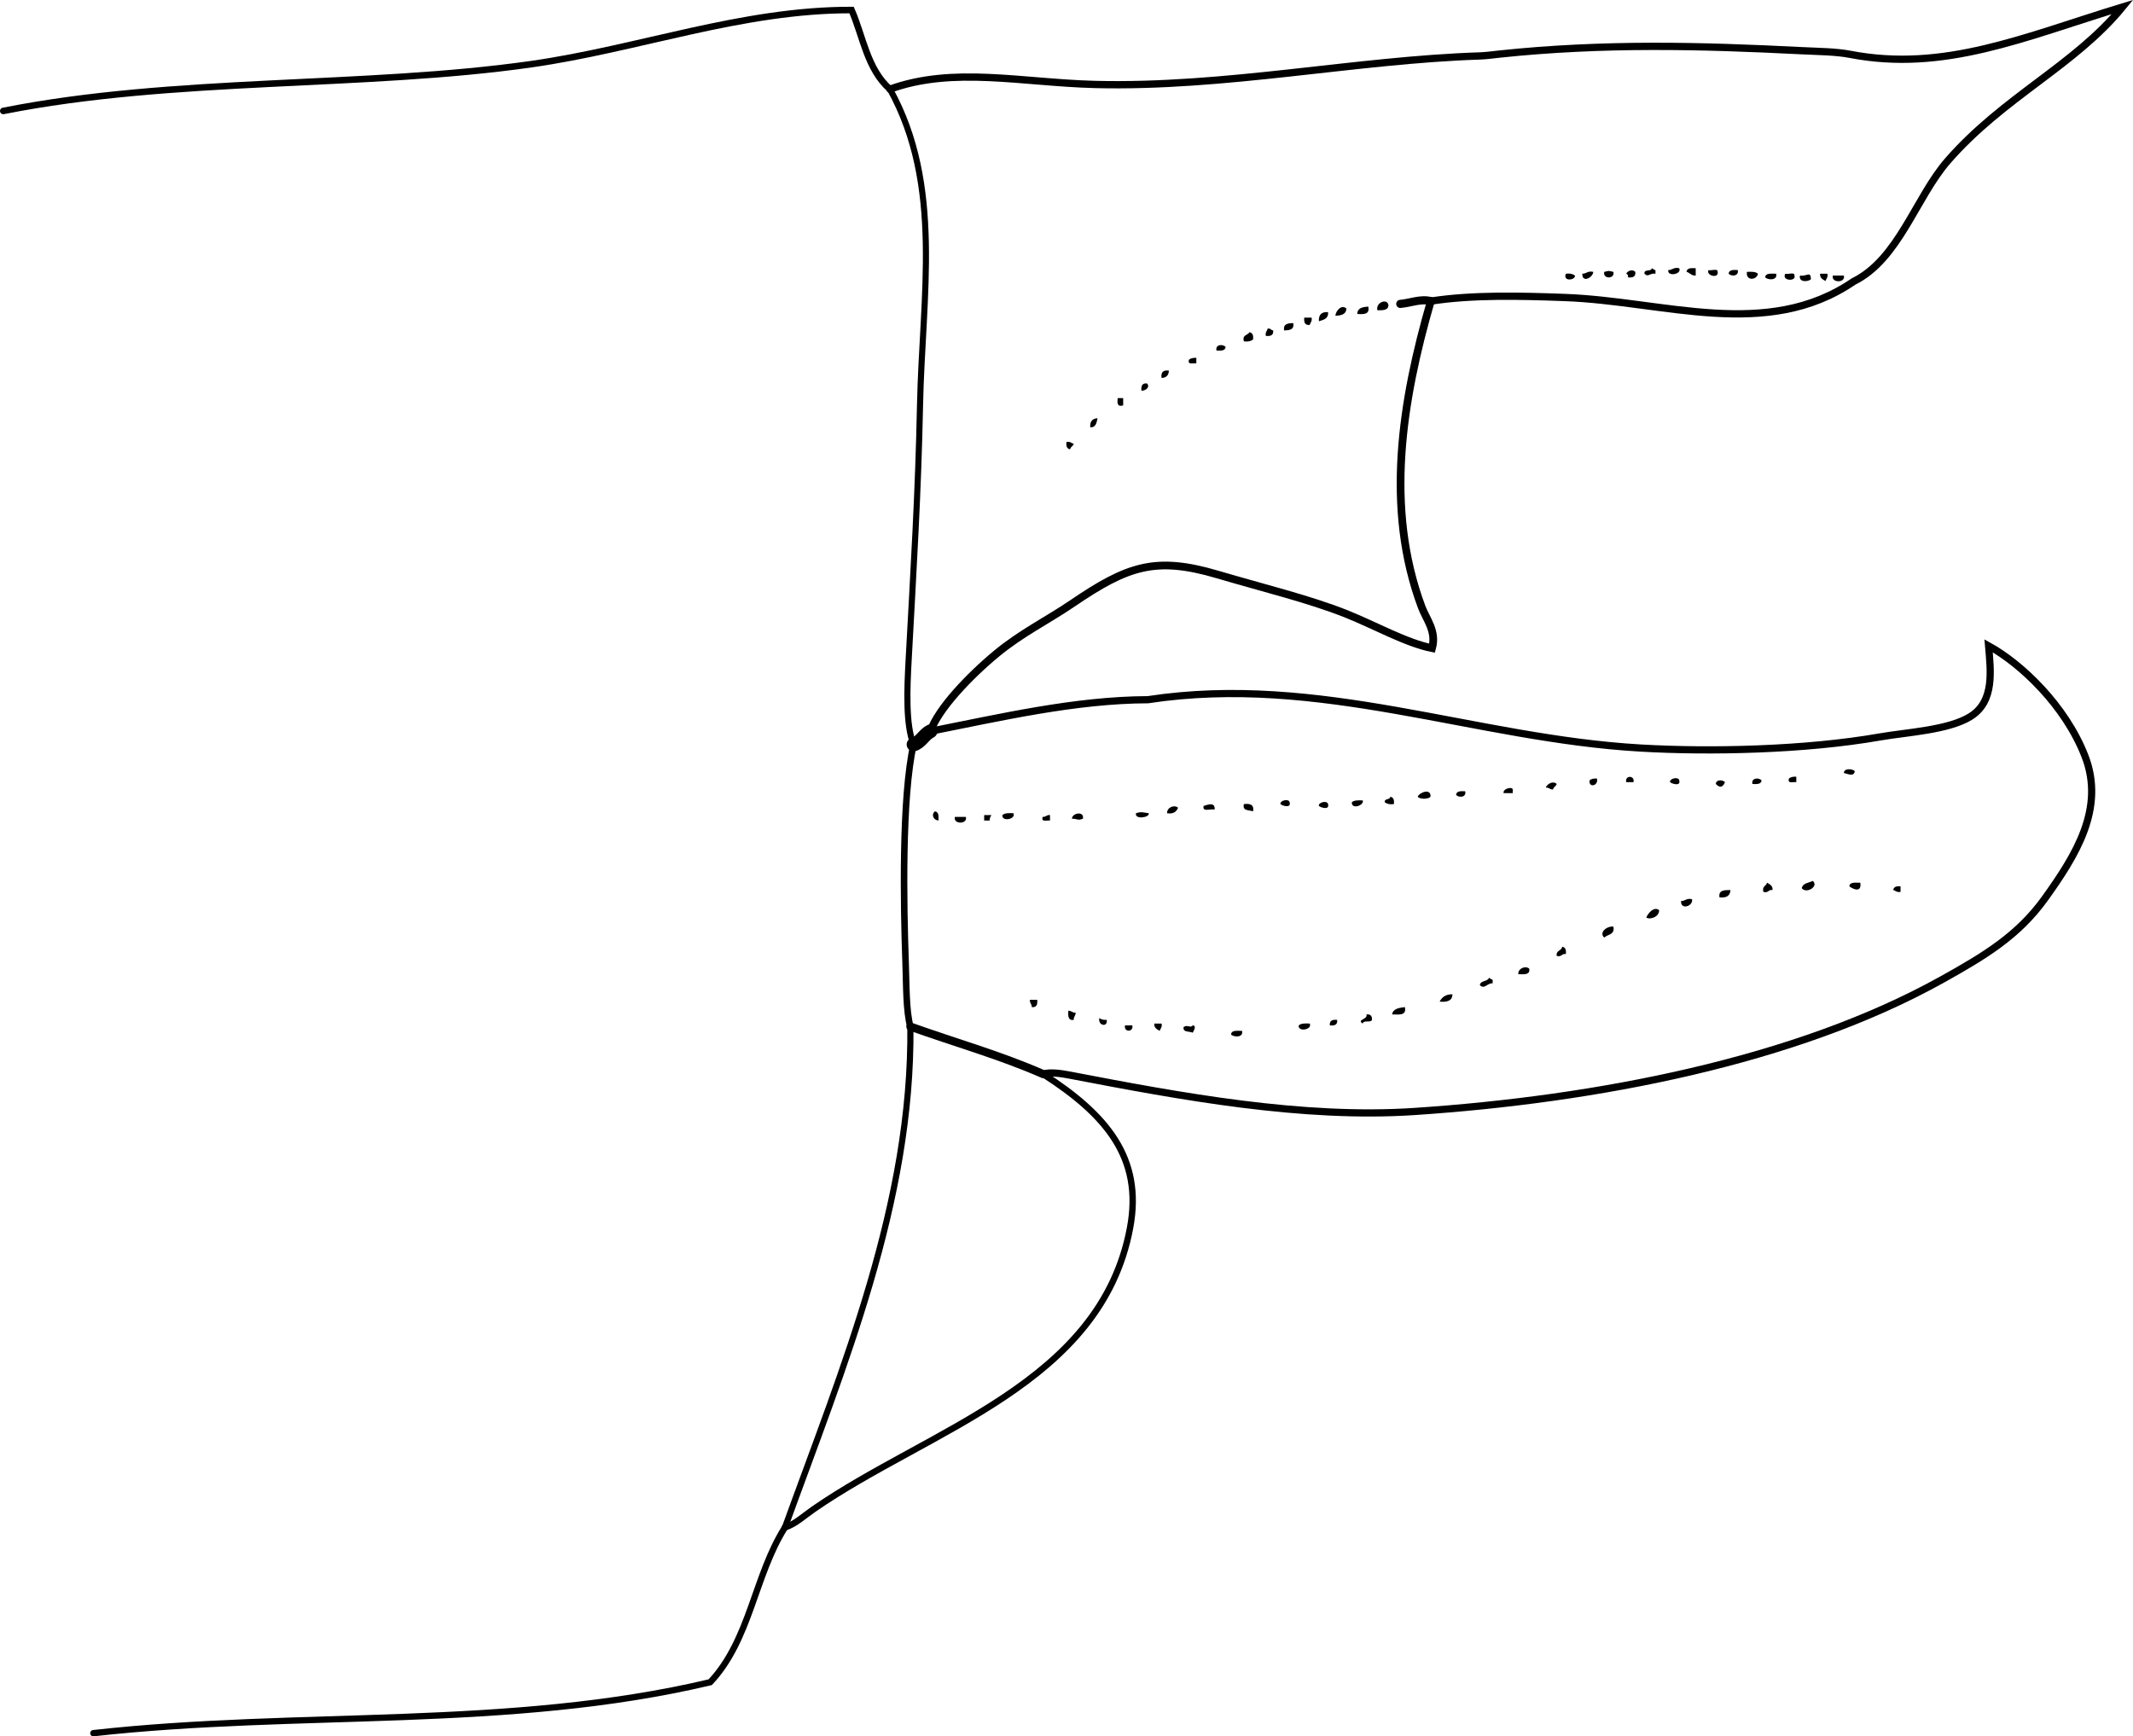 <?xml version="1.0" encoding="iso-8859-1"?>
<!-- Generator: Adobe Illustrator 14.0.0, SVG Export Plug-In . SVG Version: 6.00 Build 43363)  -->
<!DOCTYPE svg PUBLIC "-//W3C//DTD SVG 1.1//EN" "http://www.w3.org/Graphics/SVG/1.1/DTD/svg11.dtd">
<svg version="1.1" id="Layer_1" xmlns="http://www.w3.org/2000/svg" xmlns:xlink="http://www.w3.org/1999/xlink" x="0px" y="0px"
	 width="209.834px" height="170.836px" viewBox="0 0 209.834 170.836" style="enable-background:new 0 0 209.834 170.836;"
	 xml:space="preserve">
<g>
	<path style="fill-rule:evenodd;clip-rule:evenodd;" d="M162.496,26.391c0.146,0.034,0.18,0.181,0.36,0.18c0,0.12,0,0.24,0,0.36
		c-0.566-0.09-0.703,0.393-1.08,0C161.699,26.434,162.447,26.762,162.496,26.391z"/>
	<path style="fill-rule:evenodd;clip-rule:evenodd;" d="M165.195,26.391c0.282,0.618-1.204,0.854-1.079,0.18
		C164.54,26.575,164.645,26.261,165.195,26.391z"/>
	<path style="fill-rule:evenodd;clip-rule:evenodd;" d="M166.815,26.391c0,0.24,0,0.48,0,0.72c-0.448,0.028-0.558-0.283-0.9-0.36
		C165.941,26.357,166.369,26.365,166.815,26.391z"/>
	<path style="fill-rule:evenodd;clip-rule:evenodd;" d="M158.717,26.751c0.176,0.725-1.075,0.725-0.9,0
		C158.372,26.625,158.164,26.625,158.717,26.751z"/>
	<path style="fill-rule:evenodd;clip-rule:evenodd;" d="M160.876,26.751c0.054,0.474-0.249,0.59-0.72,0.54
		c0.029-0.209-0.04-0.32-0.18-0.36C160.14,26.619,160.607,26.466,160.876,26.751z"/>
	<path style="fill-rule:evenodd;clip-rule:evenodd;" d="M168.074,26.571c0.262,0.099,0.931-0.21,0.9,0.18
		C169.108,27.436,167.808,27.14,168.074,26.571z"/>
	<path style="fill-rule:evenodd;clip-rule:evenodd;" d="M170.954,26.571c0.126,0.623-0.631,0.646-0.9,0.36
		C170.08,26.538,170.507,26.544,170.954,26.571z"/>
	<path style="fill-rule:evenodd;clip-rule:evenodd;" d="M156.738,26.751c-0.021,0.539-1.096,1.145-1.08,0.18
		C156.082,26.935,156.188,26.621,156.738,26.751z"/>
	<path style="fill-rule:evenodd;clip-rule:evenodd;" d="M171.853,26.751c0.443-0.024,0.867-0.027,1.079,0.18
		C172.856,27.56,171.717,27.685,171.853,26.751z"/>
	<path style="fill-rule:evenodd;clip-rule:evenodd;" d="M154.039,26.931c0.417-0.057,0.69,0.029,0.899,0.18
		C154.991,27.578,153.721,27.736,154.039,26.931z"/>
	<path style="fill-rule:evenodd;clip-rule:evenodd;" d="M174.732,26.931c0.154,0.681-0.806,0.637-1.079,0.36
		C173.672,26.831,174.255,26.934,174.732,26.931z"/>
	<path style="fill-rule:evenodd;clip-rule:evenodd;" d="M175.631,26.931c0.262,0.099,0.931-0.21,0.9,0.18
		C176.734,27.728,175.222,27.644,175.631,26.931z"/>
	<path style="fill-rule:evenodd;clip-rule:evenodd;" d="M178.151,27.471c-0.274,0.277-1.233,0.321-1.079-0.36
		C177.743,27.231,178.127,26.612,178.151,27.471z"/>
	<path style="fill-rule:evenodd;clip-rule:evenodd;" d="M179.05,26.931c0.24,0,0.48,0,0.72,0c0.076,0.376-0.123,0.477-0.18,0.72
		C179.327,27.494,179.02,27.381,179.05,26.931z"/>
	<path style="fill-rule:evenodd;clip-rule:evenodd;" d="M180.31,27.111c0.36,0,0.72,0,1.08,0
		C181.588,27.861,180.112,27.861,180.31,27.111z"/>
	<path style="fill-rule:evenodd;clip-rule:evenodd;" d="M136.584,29.99c0.017,0.557-0.544,0.537-1.08,0.54
		C135.303,29.772,136.442,29.322,136.584,29.99z"/>
	<path style="fill-rule:evenodd;clip-rule:evenodd;" d="M132.446,30.35c-0.007,0.594-0.512,0.688-1.08,0.72
		C131.427,30.528,131.982,29.939,132.446,30.35z"/>
	<path style="fill-rule:evenodd;clip-rule:evenodd;" d="M134.605,30.17c0.165,0.765-0.432,0.769-1.08,0.72
		C133.532,30.296,134.037,30.202,134.605,30.17z"/>
	<path style="fill-rule:evenodd;clip-rule:evenodd;" d="M130.646,30.709c0.064,0.665-0.447,0.752-0.899,0.9
		C129.705,30.968,130.005,30.668,130.646,30.709z"/>
	<path style="fill-rule:evenodd;clip-rule:evenodd;" d="M128.307,31.25c0.239,0,0.479,0,0.72,0c0.076,0.376-0.124,0.477-0.181,0.72
		C128.373,32.023,128.256,31.72,128.307,31.25z"/>
	<path style="fill-rule:evenodd;clip-rule:evenodd;" d="M127.227,31.79c0.114,0.654-0.373,0.707-0.899,0.72
		C126.212,31.854,126.7,31.802,127.227,31.79z"/>
	<path style="fill-rule:evenodd;clip-rule:evenodd;" d="M124.708,32.329c0.291-0.051,0.311,0.17,0.54,0.18
		c0.055,0.474-0.249,0.59-0.72,0.54C124.452,32.673,124.651,32.572,124.708,32.329z"/>
	<path style="fill-rule:evenodd;clip-rule:evenodd;" d="M122.909,32.689c0.316,0.043,0.41,0.31,0.359,0.72
		c-0.209,0.151-0.482,0.237-0.899,0.18C122.178,32.918,122.748,33.008,122.909,32.689z"/>
	<path style="fill-rule:evenodd;clip-rule:evenodd;" d="M120.569,34.128c-0.026,0.394-0.453,0.387-0.899,0.36
		C119.543,33.866,120.3,33.843,120.569,34.128z"/>
	<path style="fill-rule:evenodd;clip-rule:evenodd;" d="M117.69,35.208c0,0.18,0,0.36,0,0.54c-0.318-0.041-0.901,0.181-0.72-0.36
		C117.13,35.249,117.376,35.195,117.69,35.208z"/>
	<path style="fill-rule:evenodd;clip-rule:evenodd;" d="M114.991,36.468c-0.021,0.458-0.262,0.698-0.72,0.72
		C114.188,36.625,114.427,36.384,114.991,36.468z"/>
	<path style="fill-rule:evenodd;clip-rule:evenodd;" d="M112.832,37.728c0.325,0.309-0.056,0.708-0.54,0.72
		C112.241,37.977,112.357,37.673,112.832,37.728z"/>
	<path style="fill-rule:evenodd;clip-rule:evenodd;" d="M109.953,39.167c0.18,0,0.359,0,0.54,0c0,0.24,0,0.48,0,0.72
		C109.892,40.067,109.902,39.637,109.953,39.167z"/>
	<path style="fill-rule:evenodd;clip-rule:evenodd;" d="M107.973,41.146c-0.102,0.438-0.154,0.925-0.72,0.899
		C107.207,41.459,107.467,41.18,107.973,41.146z"/>
	<path style="fill-rule:evenodd;clip-rule:evenodd;" d="M104.914,43.486c0.376-0.076,0.477,0.123,0.72,0.18
		c-0.063,0.236-0.317,0.283-0.36,0.54C104.958,44.162,104.864,43.896,104.914,43.486z"/>
	<path style="fill-rule:evenodd;clip-rule:evenodd;" d="M182.469,75.875c-0.104,0.593-0.679,0.258-1.079,0.18
		C181.394,75.562,182.239,75.628,182.469,75.875z"/>
	<path style="fill-rule:evenodd;clip-rule:evenodd;" d="M160.697,76.955c-0.24,0-0.48,0-0.72,0
		C159.834,76.262,160.838,76.262,160.697,76.955z"/>
	<path style="fill-rule:evenodd;clip-rule:evenodd;" d="M176.711,76.416c0,0.18,0,0.36,0,0.54c-0.319-0.041-0.901,0.182-0.72-0.36
		C176.152,76.456,176.398,76.402,176.711,76.416z"/>
	<path style="fill-rule:evenodd;clip-rule:evenodd;" d="M157.097,76.595c0.186,0.734-0.84,0.96-0.72,0.18
		C156.538,76.635,156.784,76.582,157.097,76.595z"/>
	<path style="fill-rule:evenodd;clip-rule:evenodd;" d="M165.195,76.775c0.173,0.648-0.776,0.319-0.899,0.18
		C164.208,76.603,165.121,76.375,165.195,76.775z"/>
	<path style="fill-rule:evenodd;clip-rule:evenodd;" d="M173.292,76.775c-0.026,0.393-0.453,0.386-0.899,0.36
		C172.267,76.512,173.024,76.49,173.292,76.775z"/>
	<path style="fill-rule:evenodd;clip-rule:evenodd;" d="M169.694,76.955c-0.224,0.551-0.523,0.574-0.9,0.18
		C168.812,76.677,169.464,76.71,169.694,76.955z"/>
	<path style="fill-rule:evenodd;clip-rule:evenodd;" d="M153.139,77.135c-0.063,0.236-0.317,0.283-0.36,0.54
		c-0.322,0.023-0.38-0.22-0.72-0.18C152.204,77.113,152.8,76.793,153.139,77.135z"/>
	<path style="fill-rule:evenodd;clip-rule:evenodd;" d="M148.82,77.675c0,0.12,0,0.24,0,0.36c-0.3,0-0.6,0-0.899,0
		C147.805,77.599,148.778,77.36,148.82,77.675z"/>
	<path style="fill-rule:evenodd;clip-rule:evenodd;" d="M140.723,78.395c-0.24,0.257-1.02,0.257-1.26,0
		C139.606,77.978,140.809,77.501,140.723,78.395z"/>
	<path style="fill-rule:evenodd;clip-rule:evenodd;" d="M144.142,77.855c0.126,0.623-0.631,0.646-0.9,0.36
		C143.268,77.821,143.696,77.829,144.142,77.855z"/>
	<path style="fill-rule:evenodd;clip-rule:evenodd;" d="M136.764,78.395c0.316,0.043,0.41,0.31,0.359,0.72
		c-0.417,0.058-0.69-0.029-0.899-0.18C136.169,78.52,136.744,78.735,136.764,78.395z"/>
	<path style="fill-rule:evenodd;clip-rule:evenodd;" d="M126.867,78.935c0.173,0.648-0.776,0.319-0.899,0.18
		C125.88,78.762,126.792,78.535,126.867,78.935z"/>
	<path style="fill-rule:evenodd;clip-rule:evenodd;" d="M134.065,78.754c0.149,0.486-1.121,0.938-1.08,0.18
		C133.198,78.728,133.622,78.731,134.065,78.754z"/>
	<path style="fill-rule:evenodd;clip-rule:evenodd;" d="M130.646,79.114c0.172,0.648-0.776,0.319-0.899,0.18
		C129.66,78.942,130.571,78.715,130.646,79.114z"/>
	<path style="fill-rule:evenodd;clip-rule:evenodd;" d="M119.49,79.654c-0.371-0.109-1.25,0.291-1.08-0.36
		C118.833,79.167,119.551,78.881,119.49,79.654z"/>
	<path style="fill-rule:evenodd;clip-rule:evenodd;" d="M122.369,79.114c0.615-0.075,1.025,0.055,0.899,0.72
		C122.889,79.673,122.194,79.829,122.369,79.114z"/>
	<path style="fill-rule:evenodd;clip-rule:evenodd;" d="M115.89,79.474c-0.152,0.388-0.442,0.637-1.079,0.54
		C114.783,79.424,115.545,79.151,115.89,79.474z"/>
	<path style="fill-rule:evenodd;clip-rule:evenodd;" d="M91.958,79.834c0.394,0.026,0.386,0.453,0.36,0.899
		C91.864,80.691,91.572,80.204,91.958,79.834z"/>
	<path style="fill-rule:evenodd;clip-rule:evenodd;" d="M113.011,80.014c0.099,0.435-1.406,0.652-1.26,0
		C112.218,79.851,112.42,79.923,113.011,80.014z"/>
	<path style="fill-rule:evenodd;clip-rule:evenodd;" d="M99.696,80.014c0.282,0.618-1.205,0.854-1.08,0.18
		C98.829,79.987,99.252,79.99,99.696,80.014z"/>
	<path style="fill-rule:evenodd;clip-rule:evenodd;" d="M106.534,80.554c-0.567,0.202-0.408,0.016-1.08,0
		C105.446,79.995,106.681,79.753,106.534,80.554z"/>
	<path style="fill-rule:evenodd;clip-rule:evenodd;" d="M96.816,80.194c0.24,0,0.48,0,0.72,0c-0.095,0.145-0.188,0.292-0.18,0.54
		c-0.18,0-0.36,0-0.54,0C96.816,80.554,96.816,80.374,96.816,80.194z"/>
	<path style="fill-rule:evenodd;clip-rule:evenodd;" d="M103.294,80.194c0,0.18,0,0.36,0,0.54c-0.319-0.041-0.901,0.182-0.72-0.36
		C102.897,80.397,102.954,80.154,103.294,80.194z"/>
	<path style="fill-rule:evenodd;clip-rule:evenodd;" d="M93.938,80.374c0.36,0,0.72,0,1.08,0
		C95.215,81.124,93.739,81.124,93.938,80.374z"/>
	<path style="fill-rule:evenodd;clip-rule:evenodd;" d="M178.331,86.672c0.63,0.53-0.627,1.306-1.079,0.72
		C177.338,86.879,177.934,86.875,178.331,86.672z"/>
	<path style="fill-rule:evenodd;clip-rule:evenodd;" d="M173.833,86.852c0.264,0.156,0.57,0.27,0.54,0.72
		c-0.434-0.073-0.392,0.329-0.9,0.18C173.318,87.177,173.755,87.195,173.833,86.852z"/>
	<path style="fill-rule:evenodd;clip-rule:evenodd;" d="M183.009,86.852c0.145,1.013-0.692,0.649-1.079,0.36
		C181.95,86.752,182.533,86.855,183.009,86.852z"/>
	<path style="fill-rule:evenodd;clip-rule:evenodd;" d="M186.968,87.212c0,0.18,0,0.359,0,0.539c-0.376,0.076-0.477-0.123-0.72-0.18
		C186.292,87.255,186.558,87.162,186.968,87.212z"/>
	<path style="fill-rule:evenodd;clip-rule:evenodd;" d="M170.234,87.572c-0.024,0.576-0.408,0.792-1.08,0.72
		C169.034,87.572,169.63,87.568,170.234,87.572z"/>
	<path style="fill-rule:evenodd;clip-rule:evenodd;" d="M166.455,88.471c0.138,0.698-1.148,1.092-1.079,0.181
		C165.799,88.656,165.905,88.341,166.455,88.471z"/>
	<path style="fill-rule:evenodd;clip-rule:evenodd;" d="M163.215,89.551c0.023,0.67-0.915,0.974-1.26,0.72
		C162.145,89.813,162.729,89.155,163.215,89.551z"/>
	<path style="fill-rule:evenodd;clip-rule:evenodd;" d="M158.717,91.17c0.168,0.828-0.576,0.744-0.9,1.08
		C157.264,91.743,158.088,91.091,158.717,91.17z"/>
	<path style="fill-rule:evenodd;clip-rule:evenodd;" d="M153.678,93.15c0.317,0.044,0.41,0.31,0.36,0.72
		c-0.434-0.073-0.392,0.329-0.899,0.18C153.054,93.485,153.624,93.575,153.678,93.15z"/>
	<path style="fill-rule:evenodd;clip-rule:evenodd;" d="M150.44,95.309c0.104,0.645-0.533,0.548-1.08,0.54
		C149.332,95.259,150.095,94.986,150.44,95.309z"/>
	<path style="fill-rule:evenodd;clip-rule:evenodd;" d="M146.481,96.209c0.146,0.034,0.18,0.18,0.359,0.18c0,0.12,0,0.24,0,0.359
		c-0.553-0.026-0.809,0.634-1.259,0.181C145.635,96.443,146.338,96.606,146.481,96.209z"/>
	<path style="fill-rule:evenodd;clip-rule:evenodd;" d="M142.882,97.829c-0.006,0.654-0.529,0.79-1.26,0.72
		C141.852,98.118,142.209,97.816,142.882,97.829z"/>
	<path style="fill-rule:evenodd;clip-rule:evenodd;" d="M101.315,98.369c0.24,0,0.48,0,0.72,0c0.051,0.471-0.065,0.773-0.54,0.72
		C101.518,98.765,101.275,98.708,101.315,98.369z"/>
	<path style="fill-rule:evenodd;clip-rule:evenodd;" d="M138.204,99.088c0.196,0.856-0.585,0.734-1.26,0.72
		C137.041,99.245,137.615,99.16,138.204,99.088z"/>
	<path style="fill-rule:evenodd;clip-rule:evenodd;" d="M105.094,99.448c0.323-0.022,0.38,0.221,0.72,0.181
		c0.023,0.322-0.22,0.379-0.18,0.72C105.072,100.43,105.059,99.963,105.094,99.448z"/>
	<path style="fill-rule:evenodd;clip-rule:evenodd;" d="M134.424,99.808c0.393-0.033,0.573,0.147,0.54,0.54
		c-0.109,0.311-0.854-0.015-0.899,0.359C133.402,100.317,134.603,100.307,134.424,99.808z"/>
	<path style="fill-rule:evenodd;clip-rule:evenodd;" d="M108.153,100.167c0.16,0.141,0.406,0.193,0.72,0.181
		C108.994,101.127,107.968,100.902,108.153,100.167z"/>
	<path style="fill-rule:evenodd;clip-rule:evenodd;" d="M131.545,100.348c0.055,0.474-0.249,0.59-0.72,0.539
		C130.772,100.414,131.075,100.297,131.545,100.348z"/>
	<path style="fill-rule:evenodd;clip-rule:evenodd;" d="M113.551,100.708c0.24,0,0.479,0,0.72,0c0.076,0.376-0.123,0.477-0.18,0.72
		C113.828,101.271,113.521,101.158,113.551,100.708z"/>
	<path style="fill-rule:evenodd;clip-rule:evenodd;" d="M128.846,100.708c0.282,0.618-1.204,0.854-1.079,0.18
		C127.979,100.68,128.403,100.684,128.846,100.708z"/>
	<path style="fill-rule:evenodd;clip-rule:evenodd;" d="M110.672,100.887c0.24,0,0.479,0,0.72,0
		C111.534,101.581,110.531,101.581,110.672,100.887z"/>
	<path style="fill-rule:evenodd;clip-rule:evenodd;" d="M117.331,100.887c0.447,0.027,0.052,0.609,0,0.72
		c-0.314-0.166-0.967,0.007-0.9-0.539C116.807,100.748,117.107,101.209,117.331,100.887z"/>
	<path style="fill-rule:evenodd;clip-rule:evenodd;" d="M122.189,101.427c0.153,0.681-0.806,0.637-1.08,0.36
		C121.129,101.328,121.711,101.43,122.189,101.427z"/>
	<g>
		<path style="fill-rule:evenodd;clip-rule:evenodd;fill:none;stroke:#000000;stroke-width:0.759;stroke-linecap:round;" d="
			M140.758,29.626c-2.848,9.828-4.541,20.372-0.897,30.11c0.454,1.213,1.479,2.368,1.021,4.039c-2.581-0.519-5.664-2.27-8.453-3.38
			c-3.646-1.452-8.233-2.562-12.647-3.867c-6.104-1.805-8.839-0.863-14.304,2.855c-2.443,1.662-4.991,2.898-7.443,4.925
			c-2.708,2.238-5.763,5.469-6.495,7.64"/>
		<path style="fill-rule:evenodd;clip-rule:evenodd;fill:none;stroke:#000000;stroke-width:0.707;stroke-linecap:round;" d="
			M91.538,71.947c6.839-1.349,14.233-3.083,21.384-3.103c16.912-2.577,32.175,3.822,48.483,4.756
			c6.845,0.392,16.144,0.203,23.552-1.096c2.596-0.455,6.759-0.657,8.913-2.022c2.373-1.503,1.957-4.515,1.756-6.941
			c3.206,1.762,7.546,5.874,9.48,10.842c2.005,5.146-0.899,9.778-3.919,13.991c-2.654,3.705-5.972,5.681-10.116,7.993
			c-14.452,8.062-34.114,11.8-51.862,12.988c-11.084,0.742-23.012-1.468-33.904-3.562c-0.836-0.16-1.976-0.348-2.694-0.116"/>
		<path style="fill-rule:evenodd;clip-rule:evenodd;fill:none;stroke:#000000;stroke-width:0.627;stroke-linecap:round;" d="
			M102.612,105.677c6.174,3.967,9.854,8.222,8.559,15.13c-2.88,15.364-19.729,19.78-31.143,27.69
			c-1.032,0.716-1.788,1.458-2.807,1.784"/>
		<path style="fill-rule:evenodd;clip-rule:evenodd;fill:none;stroke:#000000;stroke-width:0.621;stroke-linecap:round;" d="
			M77.221,150.282c-3.009,4.761-3.416,11.055-7.355,15.232c-19.786,4.683-40.516,2.762-60.682,5.012"/>
		<path style="fill-rule:evenodd;clip-rule:evenodd;fill:none;stroke:#000000;stroke-width:0.644;stroke-linecap:round;" d="
			M0.322,10.916c16.767-3.331,35.532-2.262,51.951-4.604c10.566-1.508,20.689-5.352,31.5-5.326c1.126,2.574,1.533,5.82,3.777,7.789"
			/>
		<path style="fill-rule:evenodd;clip-rule:evenodd;fill:none;stroke:#000000;stroke-width:0.716;stroke-linecap:round;" d="
			M87.549,8.774c6.242-2.262,12.964-0.646,20.15-0.464c12.833,0.326,25.674-2.416,37.896-2.807c0.606-0.02,1.257-0.112,1.857-0.176
			c10.301-1.094,19.967-0.834,29.752-0.341c1.723,0.087,3.369,0.085,4.797,0.359c9.271,1.784,17.111-1.702,26.806-4.659
			c-4.747,5.789-11.725,8.851-17.198,15.138c-3.149,3.618-4.808,9.669-9.264,11.872c-8.54,5.836-18.648,1.93-28.398,1.575
			c-4.377-0.159-9.11-0.282-13.188,0.354"/>
		<path style="fill-rule:evenodd;clip-rule:evenodd;fill:none;stroke:#000000;stroke-width:0.6;stroke-linecap:round;" d="
			M87.549,8.774c5.243,9.461,3.175,20.327,2.959,31.066c-0.174,8.664-0.638,16.198-1.124,25.15c-0.151,2.796-0.297,6.34,0.488,8.26"
			/>
		<path style="fill-rule:evenodd;clip-rule:evenodd;fill:none;stroke:#000000;stroke-width:1.358;stroke-linecap:round;" d="
			M89.873,73.25c0.72-0.217,1.024-0.986,1.666-1.303"/>
		<path style="fill-rule:evenodd;clip-rule:evenodd;fill:none;stroke:#000000;stroke-width:0.801;stroke-linecap:round;" d="
			M140.758,29.626c-1.003-0.26-2.006,0.192-3.005,0.274"/>
		<path style="fill-rule:evenodd;clip-rule:evenodd;fill:none;stroke:#000000;stroke-width:0.645;stroke-linecap:round;" d="
			M89.873,73.25c-1.181,5.199-0.986,15.842-0.784,21.473c0.076,2.104,0.037,4.768,0.47,6.284"/>
		<path style="fill-rule:evenodd;clip-rule:evenodd;fill:none;stroke:#000000;stroke-width:0.803;stroke-linecap:round;" d="
			M89.559,101.007c4.382,1.571,8.804,2.805,13.053,4.67"/>
		<path style="fill-rule:evenodd;clip-rule:evenodd;fill:none;stroke:#000000;stroke-width:0.605;stroke-linecap:round;" d="
			M89.559,101.007c0.187,17.289-6.62,33.48-12.338,49.274"/>
	</g>
</g>
</svg>
